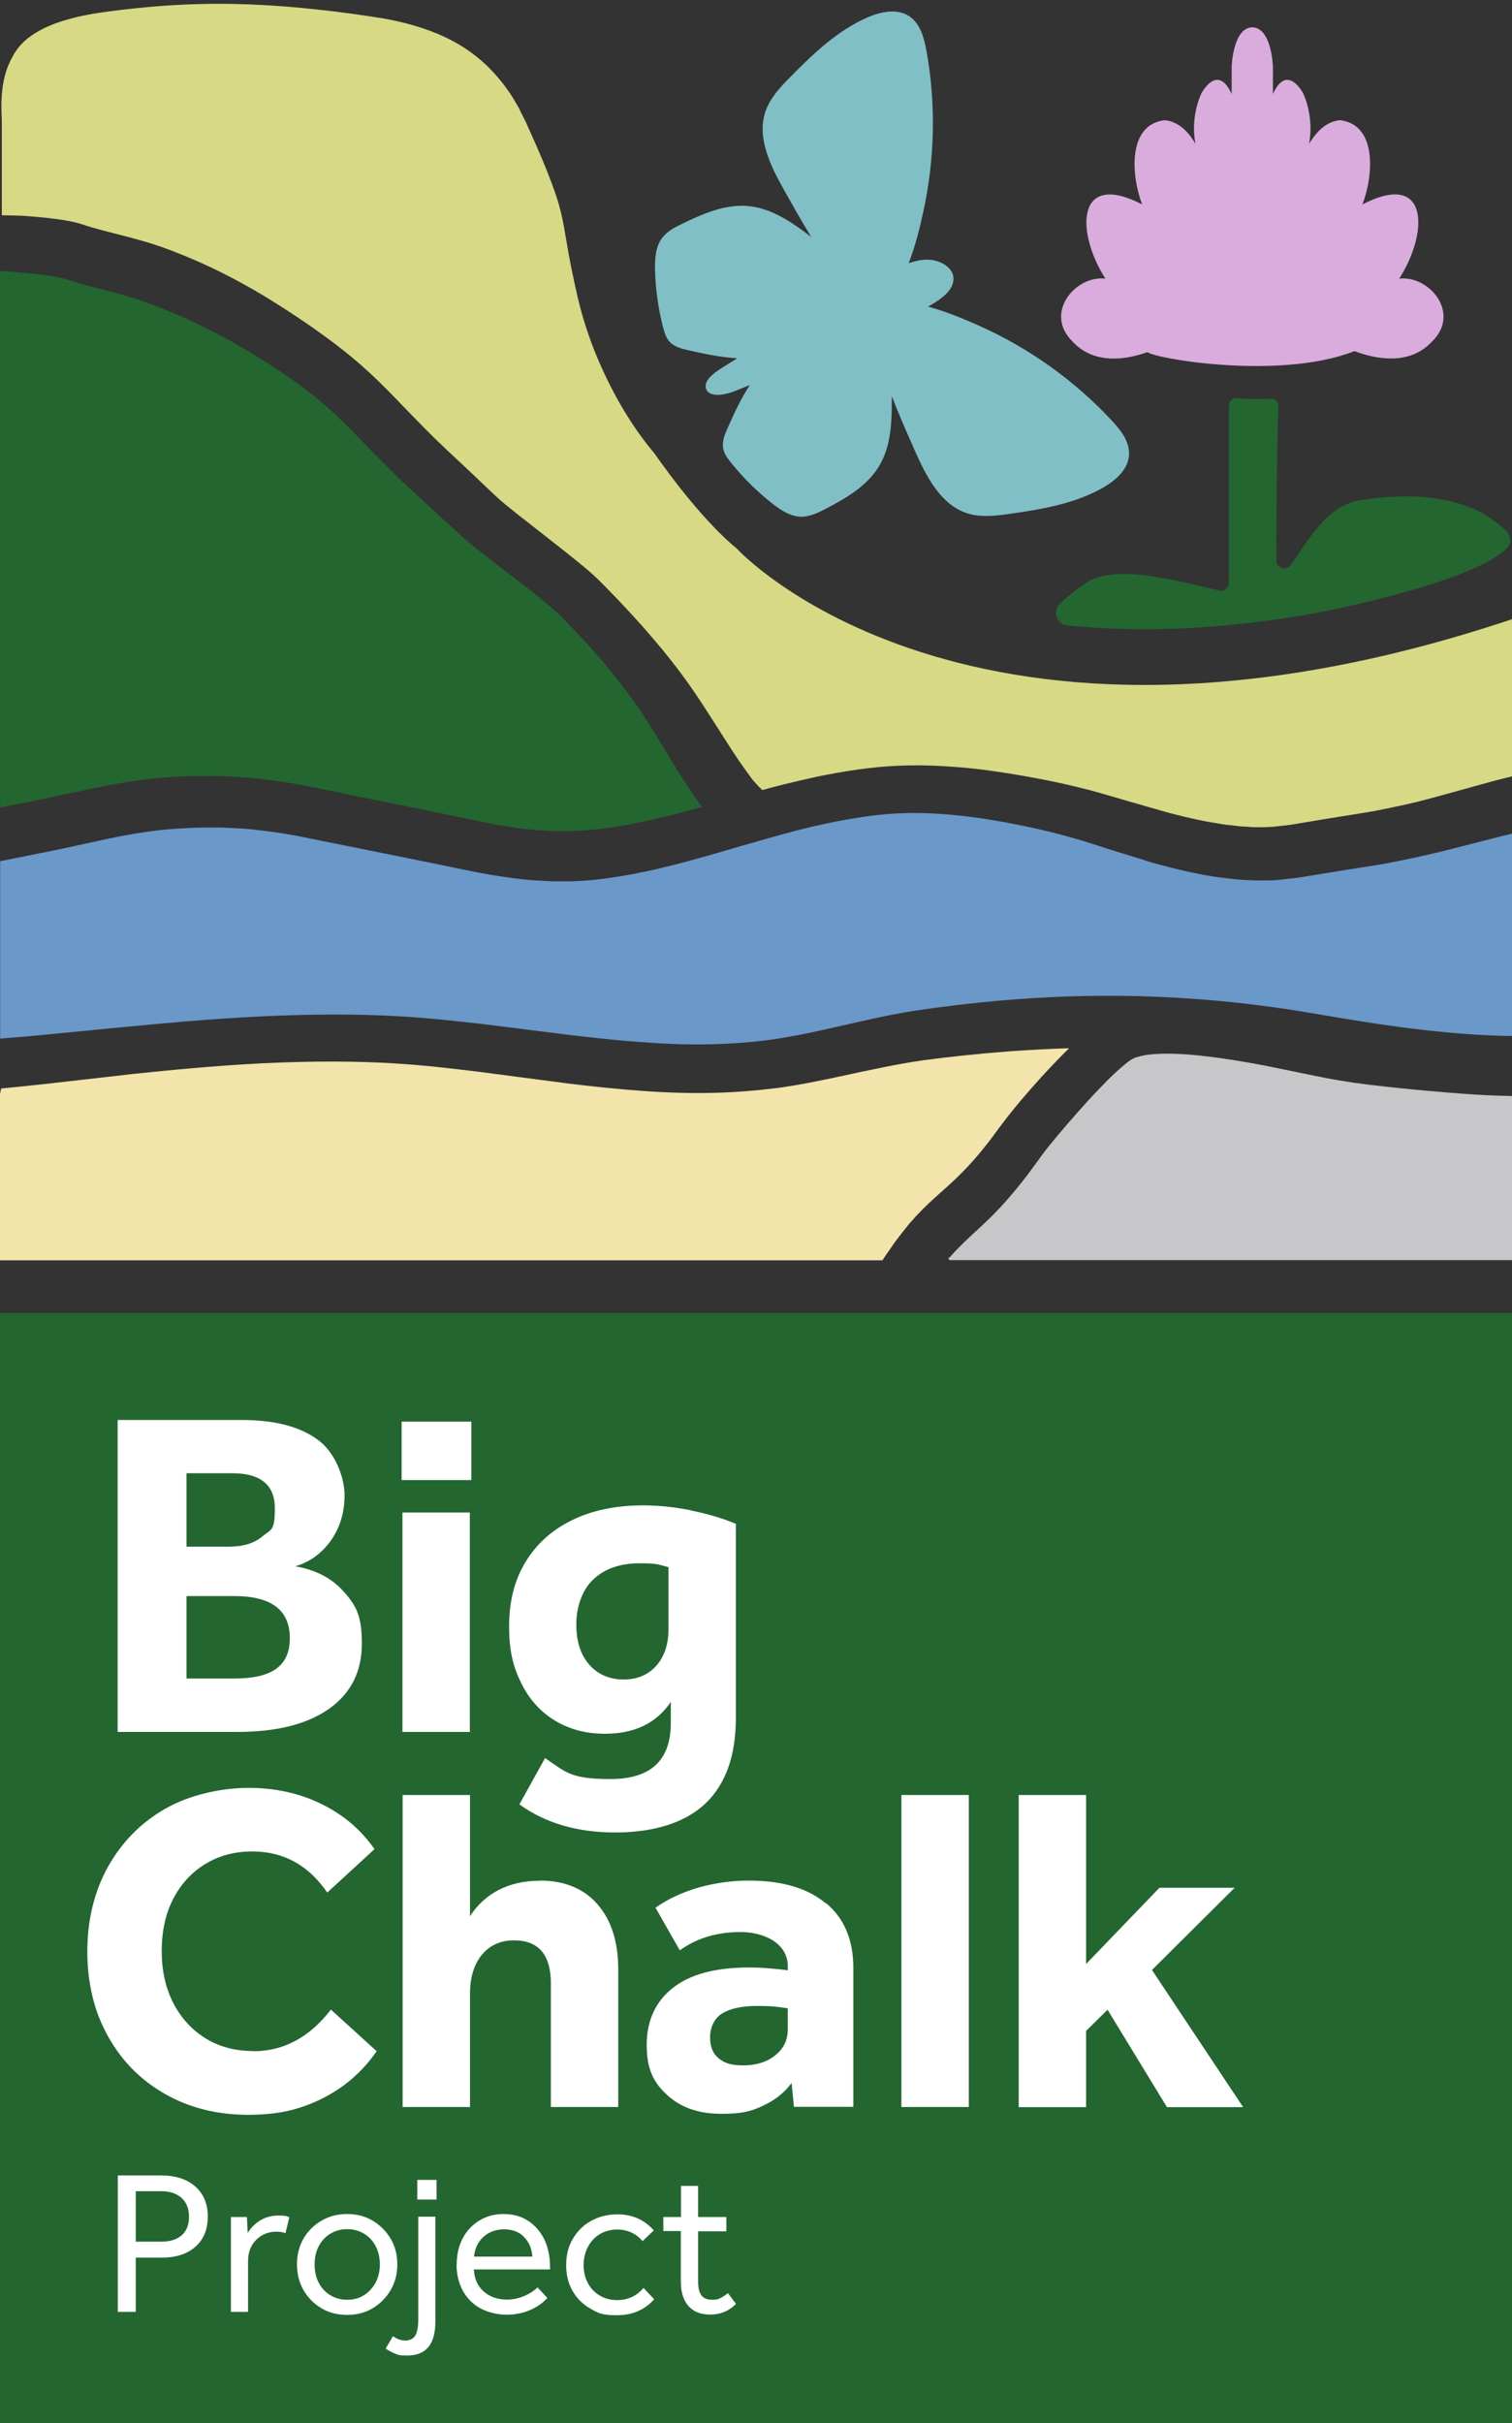 <?xml version="1.0" encoding="UTF-8"?>
<svg xmlns="http://www.w3.org/2000/svg" id="Layer_1" data-name="Layer 1" version="1.1" viewBox="0 0 908.8 1455.7">
  <rect x="0" y="0" width="908.8" height="1455.7" fill="#333333" stroke="none"/>
  <defs>
    <style>
      .cls-1 {
        fill: #236630;
      }

      .cls-1, .cls-2, .cls-3, .cls-4, .cls-5, .cls-6, .cls-7, .cls-8 {
        stroke-width: 0px;
      }

      .cls-2 {
        fill: #81bfc7;
      }

      .cls-3 {
        fill: #6a98c9;
      }

      .cls-4 {
        fill: #c7c7c9;
      }

      .cls-5 {
        fill: #d7d984;
      }

      .cls-6 {
        fill: #f2e4aa;
      }

      .cls-7 {
        fill: #fff;
      }

      .cls-8 {
        fill: #daacdd;
      }
    </style>
  </defs>
  <path class="cls-6" d="M642.5,629.8c-2,2-4.1,4-6.3,6.3-6.3,6.5-13.6,14.3-22.9,25.3-4.6,5.5-8.5,10.4-12,15.1-1.6,2.2-3.1,4.2-4.5,6.1-1.4,1.8-2.7,3.6-4,5.2-5.1,6.5-9.4,11.3-13.9,15.9-4.5,4.6-9.1,8.8-15.8,14.7-3.3,3-7.2,6.5-11.3,10.9-1.1,1-2,2.2-3.1,3.4-.6.6-1.1,1.2-1.7,1.9-.4.4-.8.9-1.2,1.4-.4.5-.8,1.1-1.3,1.6-1.7,2.2-3.4,4.4-5.2,6.7-1.8,2.3-3.3,4.7-5.1,7.2-1.4,1.9-2.6,3.8-3.8,5.6H0v-100c.2-1.1.5-2.1.7-3.2,9.1-.9,17.7-1.8,26.1-2.7,16.5-1.9,33-3.7,53.6-6.1,20.6-2.1,45.2-4.7,77.9-6.4,65.5-3,97.4,1.3,130,5.2,16.4,2.2,32.9,4.3,53.4,7,5.2.6,10.7,1.3,16.5,1.9,2.9.3,5.9.6,9,.9,3.1.3,6.3.6,9.6.9,13.2,1.1,28,2.1,45.2,2,17.2-.1,32.3-1.4,45.8-3.1,13.5-1.9,25-4.3,35.3-6.5,20.5-4.4,36.4-7.9,52-10.1,15.9-2.1,32.2-3.9,52.3-5.4,10.4-.7,21.8-1.4,34.9-1.8Z"></path>
  <path class="cls-1" d="M422.2,484.7c-4.4,1.2-8.6,2.4-12.7,3.4-4.2,1.1-8.2,2.1-12.2,3-2,.5-3.9.9-5.9,1.4l-3,.7-2.8.6c-8,1.6-15.9,3.1-23.9,4-2.1.2-4.2.5-6.4.7-2,.2-4.2.4-6.4.5-2.3.1-4.5.2-6.9.3-2.3,0-4.7,0-7.1,0-2.5,0-4.9-.2-7.4-.4-1.3,0-2.5-.1-3.8-.2-.6,0-1.2,0-1.8-.1-.7,0-1.3-.1-2-.2-5.3-.5-11.1-1.3-17.2-2.3-1.6-.3-3.1-.5-4.7-.8-1.6-.3-3-.5-4.8-.9-3.3-.7-6.7-1.4-10.3-2.1-7.2-1.5-14.8-3.1-23-4.8-16.2-3.3-30.4-6.1-43.1-8.7-12.8-2.6-23.9-5-34.3-7-10.6-2-20.3-3.3-29.3-4.2-4.5-.6-8.9-.7-13.3-1-2.3-.1-4.5-.3-6.8-.4-2.5-.1-4.8,0-6.8,0-8.3,0-17.1,0-26.4.8-9.3.7-19.1,2-29.6,3.8-10.7,1.9-21.6,4.4-34.4,7-3.2.7-6.5,1.4-9.8,2.1-3.3.7-6.8,1.4-10.3,2.1-3.5.7-7.2,1.4-11,2.2-1.5.3-3,.6-4.5.9-.1-1.6-.3-3.2-.5-4.9V162.8c3.3.2,6.6.4,10,.7,3.8.3,7.8.7,12.1,1.1,4.2.5,8.8,1.1,12.9,1.9.5,0,1,.2,1.6.3l1,.3h.5c.2.1.7.3,1,.4.7.2,1.4.5,2.2.7,2.9.9,5.9,1.8,9,2.7,6.2,1.7,12.7,3.3,19.5,5.1,4.9,1.3,9.3,2.5,13.2,3.9,1,.3,1.9.7,2.9,1,1,.4,2,.7,3,1.1,1.9.7,3.8,1.4,5.6,2.1,7.3,2.8,13.6,5.5,19.3,8.1,11.4,5.2,20.2,9.9,28.8,14.8,8.7,4.9,17.2,10.2,27.5,17.1,5.1,3.5,10.7,7.3,16.6,12,5.9,4.7,12.3,10,19.3,16.9,7,6.8,13.2,13.4,18.9,19.3,5.7,5.9,11,11.1,15.8,15.7,2.4,2.3,4.8,4.5,7,6.6,2.2,2,4.3,3.9,6.3,5.8,4.1,3.7,7.9,7.2,11.7,10.7,3.9,3.5,7.7,7,11.8,10.8,4.8,4.3,9.5,7.9,14.7,12.1,5.2,4,10.9,8.4,17.3,13.3,6.4,4.9,13.6,10.4,21,16.7.9.8,1.8,1.6,2.7,2.3.8.7,1.6,1.5,2.4,2.2.7.7,1.4,1.3,2,2,.8.8,1.6,1.6,2.4,2.4,3.1,3.2,6,6.2,8.6,9,5.4,5.7,9.9,10.8,13.9,15.5,8,9.4,14,17.3,19.7,25.3,5.6,8,10.9,16.6,17.6,27.7,3.4,5.5,7.1,11.8,11.7,18.9,2.3,3.5,4.8,7.3,7.6,11.3,1,1.4,2.1,2.9,3.2,4.4Z"></path>
  <path class="cls-3" d="M908.8,500.8v121.5c-1.4,0-2.8,0-4.2,0-12.5-.3-23.6-1.1-33.6-2-20.1-1.9-36.3-4.1-52.5-6.7-8.1-1.3-16.2-2.6-24.8-4.1-8.8-1.5-18.3-3.1-28.8-4.5-21-2.9-46.3-5.6-80.2-6.6-33.9-.8-59.3.7-80.4,2.4-21.1,1.8-37.8,3.9-54.7,6.4-17.1,2.7-33.6,6.7-53.6,11.2-10,2.2-20.8,4.5-32.9,6.2-12.2,1.6-25.9,2.7-41.8,2.8-15.9.1-30-.9-42.6-1.9-12.6-1-23.8-2.4-34-3.5-20.6-2.6-37-4.6-53.5-6.7-33.1-3.8-67.8-7.9-135-4.7-33.6,1.7-58.4,4.2-79.1,6.1-20.6,2-37,3.6-53.5,5.2-7.7.7-15.4,1.4-23.5,2v-106.6c4.1-.8,8-1.5,11.8-2.3,3.9-.8,7.6-1.5,11.3-2.3,3.6-.7,7.2-1.4,10.6-2.1,3.3-.7,6.6-1.4,9.7-2.1,12.6-2.7,23.8-5.3,33.4-7,9.8-1.7,18.4-2.9,26.5-3.5,4.1-.3,8-.5,12-.7,4.1-.1,7.6-.2,12.1-.2,2,0,3.7,0,5.3,0,1.9.1,3.9.2,5.8.3,2,0,4,.2,6.1.3,1,0,2,.1,3.1.2,1.1.1,2.1.2,3.2.3,8.5.9,17.2,2,26.9,3.8,20.3,4.1,44.6,9,77,15.5,8.1,1.7,15.7,3.2,22.8,4.7,3.7.7,7.2,1.5,10.6,2.1,3.6.7,7,1.3,10.4,1.8,6.7,1.1,13.1,1.9,19.3,2.5,3.3.3,6.4.4,9.3.6,3,.2,5.9.3,8.6.2h4c.7,0,1.3,0,2,0,.5,0,1.7,0,2.3,0,2.5-.1,5-.3,7.5-.4,5-.3,10.3-1,14.5-1.6,9.6-1.3,17.9-3,26.2-4.8,4.4-1,8.4-2,12.7-3.1,2.1-.5,4.2-1.1,6.4-1.6,2.1-.6,4.3-1.2,6.4-1.8,8.7-2.3,17.6-5,27.6-7.9,19.8-5.5,43.5-13.2,74.7-17.7,15.6-2.2,28.9-2.5,41.2-1.8,12.4.7,23.1,2,33,3.6,9.8,1.6,18.9,3.4,27.2,5.2,8.3,1.8,16,3.8,23.7,6,7.8,2.2,15.5,4.8,23.7,7.4,4.3,1.3,8.7,2.7,13.3,4.1,4.7,1.4,9.4,3.1,14.6,4.4,5.1,1.4,10.7,2.8,16.6,4.1,3,.7,6.1,1.3,9.2,1.9,3.1.5,6.4,1.2,9.9,1.6,3.5.5,7.2.9,11.1,1.3,3.4.2,6.6.5,11.5.6h1.9s1.4,0,1.4,0c.9,0,1.8,0,2.7,0,1.9,0,4.2,0,6.8-.3,2.1-.2,4.2-.4,6.3-.7,2-.2,4.2-.4,6.2-.7,13.9-2.3,26.4-4.3,37.8-6.1,5.7-.9,11-1.6,16.3-2.7,5.2-1,10-2,14.8-3,9.4-2,18-4.1,25.8-6.1,7.7-2,14.9-3.8,21.9-5.6,4-1.1,7.9-2,11.8-2.9Z"></path>
  <path class="cls-4" d="M908.8,658.2v98.8h-338c-.7-.5-.8-.9-.6-1.3,0-.2.2-.3.5-.4.2-.1.3-.1.3-.1h0c0,0,0-.2.2-.3.4-.5.9-1,1.3-1.4.8-.9,1.6-1.9,2.5-2.7,3.2-3.4,6.4-6.4,9.4-9.2,6.3-5.7,12-11.1,17.1-16.6,5.1-5.6,10-11.3,15.6-18.6,1.4-1.8,2.8-3.8,4.3-5.8,1.4-2,3-4,4.5-6.2,2.9-4,6.6-8.5,10.9-13.6,8.6-10.2,15.4-17.7,21-23.7,5.7-6,10.2-10.7,14.8-14.7,1.1-1,2.3-2,3.4-2.9.6-.5,1.1-.9,1.7-1.4.5-.4,1-.7,1.6-1.1l.8-.6c.2,0,.3-.2.5-.2.2,0,.3-.2.5-.3l.7-.3c.4-.2,1.1-.4,1.7-.6.6-.2,1.4-.4,2.1-.6,6.3-1.5,16-1.9,29-.9,13.1,1.1,23.2,2.7,31.6,4.1,8.4,1.4,15.1,2.7,21.8,4.1,6.8,1.4,13.6,2.8,22,4.5,2.2.4,4.5.9,6.9,1.4,2.5.5,5.1.9,7.9,1.4,2.8.4,5.7.9,8.8,1.4,3.1.4,6.4.8,10,1.3,14.2,1.7,24.8,2.7,33.7,3.5,8.9.8,15.9,1.4,23,1.9,8.5.6,17,1.1,28.5,1.3Z"></path>
  <rect class="cls-1" x="0" y="788.7" width="908.8" height="667.1"></rect>
  <g>
    <path class="cls-7" d="M152.3,1232.1c-10.9,0-20.4-2.5-28.7-7.6-8.2-5.1-14.7-12.1-19.4-21.2-4.7-9.1-7-19.5-7-31.3s2.3-22.4,6.9-31.3c4.6-8.9,11-15.9,19.2-20.9,8.2-5.1,17.7-7.6,28.4-7.6,18.7,0,33.7,8.2,45,24.7l28.4-26.1c-8.1-11.6-18.7-20.7-31.9-27.1-13.2-6.5-27.9-9.7-44-9.7s-35.4,4.2-50,12.6c-14.6,8.4-26,20-34.3,34.8-8.2,14.8-12.4,31.8-12.4,50.9s4.1,36.1,12.4,50.9c8.2,14.8,19.7,26.4,34.3,34.7,14.6,8.3,31.3,12.5,50,12.5s31.3-3.3,44.5-9.8c13.2-6.6,24.1-16,32.7-28.4l-27.5-25c-12.9,16.7-28.5,25-46.6,25Z"></path>
    <path class="cls-7" d="M324.3,1129.8c-9.4,0-17.6,1.9-24.7,5.6-7.1,3.7-12.8,9-17.1,15.7v-72.8h-40.5v187.4h40.5v-68c0-9.9,2.4-17.7,7.2-23.5,4.8-5.7,11.2-8.6,19.2-8.6,14.8,0,22.2,8.6,22.2,25.9v74.2h40.5v-82.6c0-16.7-4.2-29.7-12.5-39.2-8.3-9.5-19.9-14.2-34.7-14.2Z"></path>
    <path class="cls-7" d="M496.5,1143.5c-10.9-9.2-26.3-13.8-46.3-13.8s-40.9,5.4-56.2,16.3l14.6,25.6c10.1-7.3,22.3-11,36.5-11s28.4,6.8,28.4,20.5v2.5c-4.5-.6-8.7-1-12.5-1.3-3.9-.3-7.5-.4-10.8-.4-20.4,0-35.8,4.2-46.1,12.5-10.3,8.3-15.4,19.7-15.4,34.1s4.1,22.6,12.4,30.1c8.2,7.5,19,11.2,32.3,11.2s18.2-1.6,25.3-4.9c7.1-3.3,12.8-7.8,17.1-13.6l1.4,14.3h35.7v-83.5c0-16.7-5.4-29.6-16.3-38.8ZM473.5,1219.1c0,6.4-2.5,11.6-7.6,15.6-5,4-11.4,6-19.1,6s-11.3-1.4-14.8-4.2c-3.5-2.8-5.2-7-5.2-12.7s2.4-11.3,7.3-14.3c4.9-3,11.9-4.5,21.1-4.5s11.5.5,18.3,1.4v12.6Z"></path>
    <rect class="cls-7" x="541.8" y="1078.3" width="40.5" height="187.4"></rect>
    <polygon class="cls-7" points="742.1 1134 696.9 1134 652.8 1179.8 652.8 1078.3 612.3 1078.3 612.3 1265.8 652.8 1265.8 652.8 1220 665.7 1207.3 701.4 1265.8 747.2 1265.8 692.4 1183.4 742.1 1134"></polygon>
    <path class="cls-7" d="M206.9,956.5c-7-8.2-16.8-13.4-29.4-15.6,8.8-2.6,15.9-7.8,21.4-15.5,5.4-7.7,8.2-16.8,8.2-27.2s-5.4-25.6-16.2-33.4c-10.8-7.9-26-11.8-45.7-11.8h-74.5v187.4h71.7c23.8,0,42.2-4.6,55.4-13.9,13.1-9.3,19.7-22.3,19.7-39.2s-3.5-22.6-10.5-30.8ZM112.1,885h27.5c17,0,25.6,7,25.6,21.1s-2.4,12.5-7.3,16.7c-4.9,4.2-11.6,6.3-20.2,6.3h-25.6v-44.1ZM141,1008.3h-28.9v-49.5h28.9c22.1,0,33.2,8.4,33.2,25.3s-11.1,24.2-33.2,24.2Z"></path>
    <rect class="cls-7" x="241.9" y="908.6" width="40.5" height="131.8"></rect>
    <rect class="cls-7" x="241.4" y="854" width="41.9" height="35.1"></rect>
    <path class="cls-7" d="M415.4,907.3c-9.8-2-19.4-3-28.8-3-16.5,0-30.8,3-42.8,8.9-12.1,5.9-21.4,14.3-28,25.2-6.6,10.9-9.8,23.7-9.8,38.5s2.4,24.3,7.2,34c4.8,9.8,11.5,17.3,20.2,22.6,8.7,5.3,18.8,8,30.2,8,17.8,0,31-6.4,39.6-19.1v12.6c0,22.5-12.1,33.7-36.3,33.7s-26.8-4.2-39.3-12.6l-15.4,27.8c15.4,11.2,34.6,16.9,57.6,16.9s42-5.8,54.2-17.4c12.2-11.6,18.3-28.8,18.3-51.4v-116.6c-8.1-3.4-17-6-26.8-8ZM401.8,978.5c0,9.2-2.4,16.5-7.3,22.1-4.9,5.5-11.4,8.3-19.7,8.3s-15.5-3-20.7-9c-5.2-6-7.7-14-7.7-24.2s3.4-20.6,10.3-27c6.8-6.4,16.1-9.6,27.7-9.6s11,.8,17.4,2.3v37.1Z"></path>
  </g>
  <path class="cls-5" d="M908.8,372.4v94c-7.7,1.8-15,3.8-22.5,5.9-7.1,2-14.4,4-22.1,6.1-7.5,2.1-15.3,4.1-24,5.9-4.3.9-8.9,1.9-13.6,2.8-4.8.9-9.9,1.6-15.2,2.5-10.7,1.7-22.3,3.6-35.3,5.8-2,.3-4,.5-5.9.7-1.8.2-3.6.4-5.3.6-1.3,0-2.9.1-4.8.2-1,0-2,0-3,0h-1.1s-.9,0-.9,0c-1.3,0-2.8,0-4.5-.2-1.8-.1-3.5-.2-5.2-.3-3-.4-5.9-.7-8.8-1-1.4-.2-2.9-.4-4.3-.7-1.4-.3-2.9-.5-4.3-.7-2.8-.5-5.5-1-8.2-1.6-5.3-1.1-10.3-2.3-15.2-3.6-4.8-1.2-9.4-2.7-13.9-3.9-4.5-1.3-8.7-2.5-12.9-3.7-4.3-1.3-8.5-2.5-12.7-3.7-4.1-1.2-8.2-2.4-12.3-3.4-8.3-2.1-16.8-4.1-25.7-5.8-8.9-1.7-18.2-3.4-28.9-4.9-10.6-1.6-22.6-2.8-36.1-3.4-13.6-.6-29.5-.2-46.7,2.3-8.6,1.2-16.6,2.7-24,4.2-7.4,1.6-14.3,3.2-20.7,4.8-4.4,1.1-8.5,2.2-12.5,3.3-1.6-1.5-3-2.9-4.2-4.3-.3-.4-.5-.6-.8-.9l-.4-.4-.5-.7c-.7-.9-1.4-1.8-2-2.7-1.3-1.8-2.6-3.5-3.8-5.3-2.5-3.4-4.7-6.8-6.8-10-4.2-6.5-7.9-12.4-11.4-17.8-6.9-10.9-12.9-19.9-19.5-28.7-6.6-8.8-13.5-17.2-22.4-27.3-4.5-5-9.5-10.5-15.2-16.5-2.9-3-6-6.2-9.3-9.5-.9-.9-1.6-1.6-2.6-2.6-1-.9-2.1-2-3.1-2.9-2-1.8-4.1-3.6-6.2-5.3-8.4-6.9-15.6-12.5-22-17.5-6.3-5-11.9-9.3-17-13.3-4.9-3.9-9.4-7.5-12.8-10.7-4-3.8-7.8-7.3-11.5-10.9-3.8-3.6-7.5-7.1-11.6-10.9-2-1.9-4.1-3.8-6.2-5.8-2.1-2-4.2-4.1-6.5-6.2-4.5-4.4-9.4-9.3-14.9-15-5.6-5.7-11.8-12.4-19.6-20-7.8-7.6-15.2-14-22-19.3-6.8-5.4-12.9-9.7-18.4-13.6-11.1-7.7-20.2-13.5-29.4-19.1-9.3-5.5-18.8-10.8-31-16.6-6.1-2.9-12.9-5.9-20.8-9-2-.8-4-1.6-6.1-2.3-1.1-.4-2.1-.8-3.2-1.2-1.2-.4-2.4-.8-3.6-1.2-4.8-1.6-9.9-3-15-4.4-7.2-1.9-13.5-3.4-18.9-4.9-2.7-.7-5.2-1.5-7.6-2.2-1.2-.4-1.9-.7-4.4-1.4-1-.3-2.2-.6-3-.8-.8-.2-1.6-.3-2.3-.5-6.1-1.1-11-1.7-15.7-2.2-4.7-.5-9-.8-13.1-1.1-2.1-.1-7.7-.2-12.3-.3v-57.2c-.9-13.6.4-24,3.7-32.4.5-1,.9-2.1,1.4-3.1.4-1,1.1-1.9,1.5-2.9l.8-1.4.8-1.2c.5-.8,1-1.6,1.6-2.3,2.3-2.9,5-5.4,8.1-7.5,3.1-2.1,6.4-4,10-5.5,3.6-1.6,7.3-2.9,11.3-4,7.8-2.3,16.3-3.8,25.6-5,9.5-1.3,19.5-2.3,30.7-3.2,22.4-1.7,49.2-2.2,85.2,1.2,9,.9,17.4,1.8,25.4,2.9,4,.5,7.8,1,11.6,1.6,1.9.3,3.7.5,5.5.8,1.7.3,3.4.6,5.1.8,13.3,2.3,24.2,5.5,33.6,9.4,18.6,7.8,30.6,18.5,40.3,31.2,1.2,1.6,2.3,3.3,3.5,4.9,1.1,1.7,2.1,3.5,3.2,5.3.5.9,1.1,1.8,1.6,2.7.5.9,1,1.9,1.4,2.9,1,2,1.9,3.7,3,5.9,4,8.9,8.3,18.4,12.5,28.8,2,5.2,4.2,10.7,6,16.3,1.9,5.7,3.3,11.4,4.5,18.1,1.2,6.8,2.5,14.8,4.1,23.1.9,4.1,1.7,8.4,2.7,12.8.5,2.2,1,4.4,1.5,6.7.6,2.3,1.2,4.7,1.8,7.1,3.9,14.2,8.6,26.3,13.4,36.7,4.8,10.4,9.7,19.3,14.4,26.8,5.9,9.5,11.5,16.9,16.4,22.7,9.9,14.1,29.9,41,49.7,57.4,0,0,0,0,0,0,0,0,0,0,0,0h0s0,0,0,0c.1.1.3.2.4.4,0,0,139.5,150.7,465.3,41.9Z"></path>
  <path class="cls-2" d="M668.2,252.6c-22.3-24-49.5-43.4-79.4-56.8-7.7-3.4-19.6-8.6-31-11.6,6.7-3.7,12.8-8.1,14.6-13.1,3.5-9.1-6.7-15.4-15.7-15.1-3.6.1-7.1.9-10.5,2.1,4.1-10.6,6.9-22.4,8.6-30.2,7.1-32,7.9-65.4,2-97.6-1.4-7.7-3.7-16.1-10.2-20.5-7.3-4.9-17.2-2.8-25.3.7-17.9,7.9-32.5,21.7-46.2,35.7-6,6-12,12.4-14.9,20.4-5.6,15.9,2.9,33.1,11.2,47.8,5.3,9.4,10.6,18.9,16.3,28.1-.1-.1-.3-.2-.4-.4-11.2-8.5-23.5-17-37.5-18.3-13.5-1.3-26.6,4.3-38.9,10.2-4.9,2.3-9.9,4.8-13.1,9.2-3.8,5.2-4.2,12.2-4.1,18.6.3,11.8,1.9,23.6,4.9,35,.8,3,1.7,6,3.7,8.3,2.9,3.3,7.5,4.4,11.8,5.4,9.5,2.1,19.3,4.2,29,4.7-3.4,2.2-6.9,4.3-10.3,6.5-4.5,2.9-9.7,7.2-8.5,11.6,1.6,5.6,10.8,4.2,17.2,1.7,3.1-1.2,6.1-2.5,9.2-3.7-5.3,8-9.4,16.9-13.3,25.7-1.8,4-3.6,8.3-2.7,12.6.6,3,2.5,5.6,4.4,8,7.4,9.2,15.8,17.6,25.1,24.9,5.1,4,10.9,7.8,17.4,7.9,5.4,0,10.4-2.5,15.2-5,12-6.3,24.3-13.5,31.4-25.1,7.4-12,7.9-26.9,7.8-41,0-.4,0-.9,0-1.3,4.3,11.1,9.1,21.9,13.9,32.8,6.9,15.5,15.5,32.5,31.6,37.6,8.1,2.5,16.8,1.5,25.2.3,19.4-2.7,39.2-6.1,56.2-15.7,7.7-4.4,15.3-11,15.7-19.9.4-7.8-4.9-14.7-10.3-20.4Z"></path>
  <g>
    <path class="cls-1" d="M753.5,230.5"></path>
    <path class="cls-1" d="M763.9,239.5c2.5-.1,4.5,1.9,4.5,4.4-1.1,28.9-1.3,90.1-1.3,92.6h0c0,4.8,5.9,6.7,8.6,3,10.9-15.2,21.8-36.1,42.3-39.1,20.9-3.1,46.3-4.3,69.2,5.9,5.2,2.3,14.8,8.9,18.4,13,2.7,3.1,2.9,6.9.7,9.3-19.1,21.4-114.2,39.4-114.2,39.4-36.1,6.6-70.8,10-103.9,10h0c-16.5,0-32-.8-46.6-2.3-6.3-.6-9.2-8.2-4.8-12.7,3.8-3.9,8.8-7.8,15.4-12.5,17.8-12.4,54.1-1.7,80.6,4.2,3,.7,5.7-1.6,5.8-4.6v-106.7c0-2.5,2.1-4.4,4.5-4.2h1.7c5.5.6,11,.7,16.5.4h2.7Z"></path>
  </g>
  <path class="cls-8" d="M814.3,211c12.1,4.5,32.7,9,46.4-5.8h0c17.7-17.2-1.9-40-19.7-37.8,17.8-27.7,18.1-65.4-22.1-44.6,6.5-16.9,9.2-47.9-13.5-50.6-7.7.7-13.9,6.3-18.6,14.3,0-.2,3.4-14.3-3.3-30,0,0,0,0,0,0,0,0-9.7-19.2-18.4,0v-16.2s-.6-23.6-12.4-23.9h0c-11.8.3-12.4,23.9-12.4,23.9v16.2c-8.7-19.2-18.4,0-18.4,0,0,0,0,0,0,0-6.8,15.7-3.4,29.8-3.3,30-4.6-8-10.8-13.6-18.6-14.3-22.6,2.7-20,33.7-13.5,50.6-40.1-20.7-39.8,16.9-22.1,44.6-17.8-2.2-37.3,20.6-19.7,37.8h0c13.2,14.3,32.8,10.7,45,6.3,4,3.9,79.5,17,124.2-.5ZM820.8,204.7c.1-.2.1-.1,0,0h0Z"></path>
  <g>
    <path class="cls-7" d="M70.8,1306.8h25.8c8.8,0,15.7,2.2,20.7,6.6,5,4.4,7.6,10.4,7.6,18.1s-2.5,13.8-7.4,18.1c-4.9,4.4-11.7,6.6-20.3,6.6h-15.6v32.6h-10.8v-82.1ZM113.6,1331.6c0-4.8-1.5-8.5-4.4-11.2-3-2.7-7-4.1-12.1-4.1h-15.5v30.3h15.5c5.2,0,9.3-1.3,12.2-3.9,2.9-2.6,4.3-6.3,4.3-11.1Z"></path>
    <path class="cls-7" d="M138.7,1331.8h9.7l.5,9.6c2-3.4,4.7-5.9,7.9-7.8,3.2-1.8,6.7-2.7,10.6-2.7s4.6.3,6.5,1l-2.3,9.6c-1.6-.6-3.4-.9-5.3-.9-4.9,0-9,1.6-12.3,4.9-3.3,3.3-4.9,7.5-4.9,12.8v30.5h-10.3v-57.1Z"></path>
    <path class="cls-7" d="M178.5,1360.2c0-5.7,1.3-10.9,3.9-15.4,2.6-4.5,6.2-8.1,10.8-10.8,4.6-2.7,9.7-4,15.4-4s10.9,1.3,15.4,4c4.5,2.7,8.1,6.3,10.8,10.8,2.7,4.5,4,9.6,4,15.4s-1.3,10.9-4,15.5c-2.7,4.6-6.3,8.2-10.8,10.9-4.5,2.7-9.6,4-15.4,4s-10.9-1.3-15.4-4c-4.6-2.7-8.1-6.3-10.8-10.9-2.6-4.6-3.9-9.8-3.9-15.5ZM189.1,1360.3c0,4.1.8,7.8,2.5,11,1.7,3.2,4,5.7,7,7.5,3,1.8,6.3,2.7,10.1,2.7s7.1-.9,10-2.7c2.9-1.8,5.2-4.3,7-7.5,1.7-3.2,2.6-6.8,2.6-11s-.8-7.8-2.5-11c-1.7-3.2-4-5.7-7-7.5-3-1.8-6.3-2.7-10.1-2.7s-7.1.9-10.1,2.7c-3,1.8-5.3,4.3-7,7.5-1.7,3.2-2.5,6.8-2.5,11Z"></path>
    <path class="cls-7" d="M251.4,1393.4v-61.8h10.3v62.6c0,7.1-1.4,12.4-4.3,15.8-2.9,3.4-7.1,5-12.7,5s-5.2-.4-7.1-1.1-3.9-1.8-5.8-3.1l4.4-7.4c2.4,1.7,4.8,2.6,7.4,2.6s4.8-1,6-3c1.2-2,1.8-5.2,1.8-9.7ZM250.8,1309.5h11.6v11.8h-11.6v-11.8Z"></path>
    <path class="cls-7" d="M274.5,1360.3c0-5.9,1.2-11.1,3.6-15.7,2.4-4.6,5.8-8.1,10-10.7,4.3-2.6,9.1-3.9,14.6-3.9s10.5,1.3,14.6,4c4.2,2.7,7.4,6.4,9.8,11.1,2.3,4.8,3.5,10.3,3.5,16.6v1.6h-45.8c.3,5.6,2.3,10,5.9,13.2,3.6,3.2,8.3,4.9,14.2,4.9s13-2.4,18.2-7.3l5.9,6.3c-3,3.3-6.7,5.8-10.9,7.5-4.2,1.7-8.8,2.6-13.6,2.6s-11.1-1.3-15.7-3.8c-4.6-2.5-8.1-6.1-10.6-10.6-2.5-4.6-3.8-9.8-3.8-15.8ZM314.8,1343.6c-3-3-7-4.4-11.8-4.4s-9.1,1.5-12.4,4.5c-3.3,3-5.2,7-5.7,11.9h35.1c-.4-5-2.1-9-5.2-11.9Z"></path>
    <path class="cls-7" d="M340.3,1360.6c0-5.9,1.3-11.2,4-15.7,2.7-4.6,6.3-8.2,11-10.8,4.7-2.6,10-3.9,15.9-3.9,8.8,0,16,3.2,21.8,9.6l-6.8,6.5c-1.8-2.2-4-3.9-6.7-5.2-2.7-1.2-5.6-1.8-8.7-1.8s-7.3.9-10.3,2.8c-3,1.8-5.4,4.4-7.1,7.6-1.7,3.2-2.6,6.8-2.6,11s.9,7.7,2.6,10.9c1.7,3.2,4.1,5.6,7.1,7.4,3,1.8,6.5,2.7,10.4,2.7,6.4,0,11.7-2.4,15.9-7.3l6.4,6.8c-5.7,6.4-13.1,9.6-22.4,9.6s-11.2-1.3-15.8-3.9c-4.6-2.6-8.2-6.1-10.8-10.6-2.6-4.5-3.9-9.7-3.9-15.5Z"></path>
    <path class="cls-7" d="M398.8,1331.8h10.5v-18.7h10.3v18.7h17v8.6h-17v30.1c0,3.9.7,6.7,2,8.4,1.4,1.8,3.5,2.6,6.5,2.6s3.4-.3,4.9-1c1.4-.7,2.9-1.6,4.5-3l4.9,6.5c-4.3,4.3-9.4,6.4-15.4,6.4s-10.1-1.7-13.2-5.1c-3-3.4-4.6-8.4-4.6-15v-30.1h-10.5v-8.6Z"></path>
  </g>
</svg>
